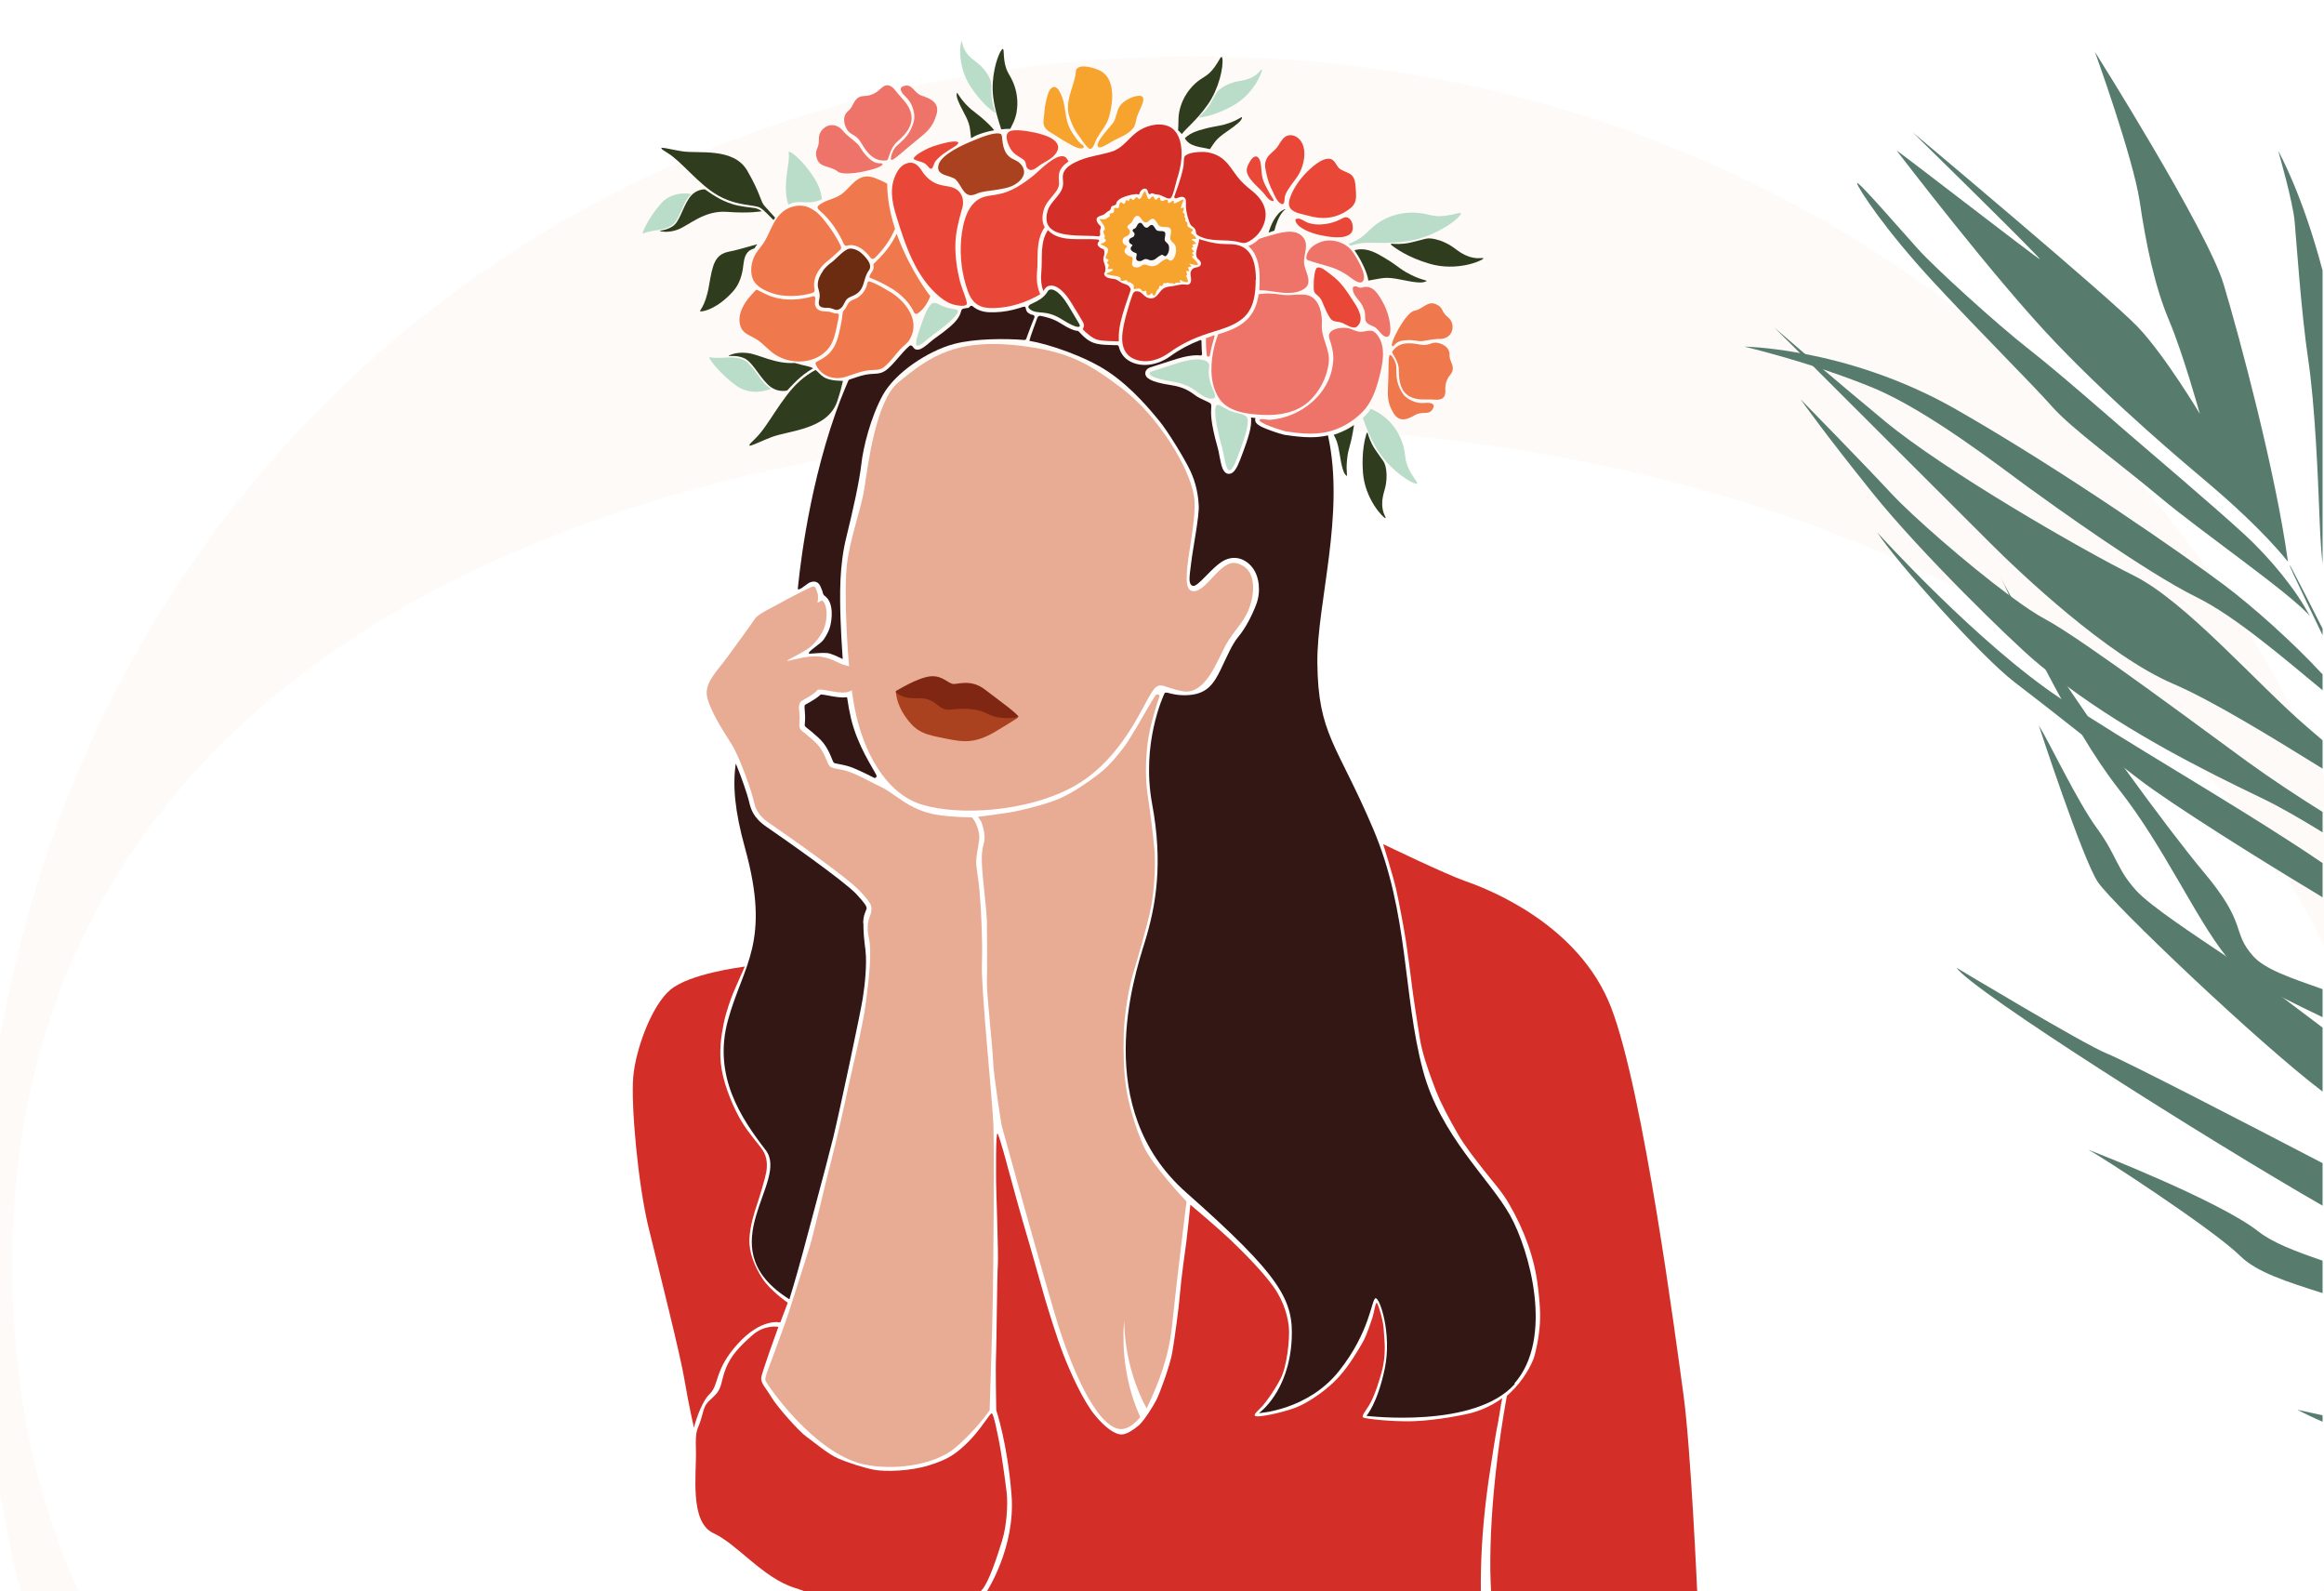 <svg xmlns="http://www.w3.org/2000/svg" width="393" height="269" viewBox="0 0 393 269" fill="none"><g clip-path="url(#clip0_47_43)"><path d="M-3.284 214.412C-3.284 95.683 85.587 9.55 202.142 9.55C318.698 9.55 410 99.091 410 213.441C410 327.79 319.191 417.825 202.142 417.825C85.093 417.825 -3.284 331.216 -3.284 214.429V214.412ZM404.66 213.441C404.66 113.694 302.679 71.846 203.111 71.846C103.544 71.846 2.056 111.257 2.056 213.935C2.056 316.613 98.205 355.53 202.618 355.53C307.032 355.53 404.643 314.653 404.643 213.441H404.66Z" fill="#FDE9DB" fill-opacity="0.2"></path><g clip-path="url(#clip1_47_43)"><path d="M392.758 45.65L392.758 95.329C392.523 93.144 392.382 90.888 392.288 88.585C391.959 80.148 391.489 68.586 390.314 60.666C389.139 52.747 388.34 40.809 388.034 37.448C387.752 34.135 385.332 25.769 385.261 25.51C385.402 25.769 389.327 32.772 392.734 45.65L392.758 45.65Z" fill="#577C6E"></path><path d="M386.906 94.93C384.791 79.654 378.752 57.141 376.026 48.047C373.3 38.952 354.266 8.778 354.266 8.778C354.266 8.778 360.704 26.591 361.832 34.041C362.937 41.514 364.417 48.564 366.814 54.204C369.188 59.82 372.008 69.972 372.008 69.972C372.008 69.972 366.18 60.196 361.503 55.261C356.804 50.326 323.458 22.384 323.458 22.384C323.458 22.384 345.641 44.122 344.936 43.817C344.231 43.511 320.332 24.97 320.755 25.486C321.178 26.004 337.182 47.013 347.568 57.87C357.955 68.75 369.846 78.644 373.277 81.558C376.731 84.472 382.747 89.807 386.883 94.93L386.906 94.93Z" fill="#577C6E"></path><path d="M390.572 104.095C388.246 99.653 383.898 94.366 379.621 90.418C374.733 85.906 362.843 75.801 359.811 73.192C356.78 70.584 348.132 62.969 342.986 58.951C337.839 54.932 327.171 45.274 324.257 42.007C321.319 38.741 313.847 30.116 314.035 30.986C314.223 31.832 318.64 38.717 327.124 47.859C335.63 57.001 343.738 65.014 347.028 68.751C350.318 72.487 358.754 78.574 365.404 84.167C372.055 89.76 387.423 100.382 390.572 104.118L390.572 104.095Z" fill="#577C6E"></path><path d="M392.758 114.012L392.758 116.691C386.366 111.403 377.929 104.142 371.467 100.969C362.866 96.739 347.075 85.342 342.892 82.31C338.732 79.302 326.09 69.409 316.667 65.531C313.87 64.379 310.98 63.345 308.254 62.429C307.666 62.241 307.102 62.053 306.538 61.865C300.099 59.797 294.977 58.598 294.977 58.598C294.977 58.598 298.643 58.645 304.353 59.679C304.635 59.726 304.94 59.797 305.246 59.844C311.99 61.136 321.272 63.792 330.719 69.174C348.837 79.514 369.705 94.084 376.214 98.972C380.679 102.332 387.611 108.419 392.758 114.012Z" fill="#577C6E"></path><path d="M392.758 125.175L392.758 129.945C384.18 124.634 374.146 118.453 367.402 115.563C356.381 110.839 341.693 96.951 336.477 91.734C332.764 88.044 316.009 71.312 306.562 61.865C305.786 61.089 305.058 60.361 304.376 59.679C301.885 57.188 300.24 55.543 300.029 55.355C300.264 55.543 302.214 57.259 305.246 59.844C306.162 60.619 307.173 61.489 308.254 62.405C311.285 64.967 314.904 68.046 318.758 71.218C328.863 79.584 352.01 92.932 360.822 97.303C369.634 101.674 381.689 115.657 390.126 122.895C391.019 123.647 391.888 124.399 392.758 125.151L392.758 125.175Z" fill="#577C6E"></path><path d="M392.758 137.301L392.758 140.708C389.115 138.476 385.496 136.361 382.277 134.833C372.243 130.016 360.422 124.023 349.636 116.08C348.391 115.164 347.145 114.2 345.923 113.213C345.289 112.719 344.678 112.202 344.067 111.685C340.354 108.56 324.891 93.59 316.643 83.321C308.653 73.38 304.729 67.858 304.494 67.505C304.87 67.881 315.327 78.574 319.886 83.485C323.364 87.222 332.623 95.329 339.743 100.617C339.86 100.687 339.954 100.781 340.072 100.852C342.351 102.544 344.396 103.907 345.947 104.729C352.268 108.113 373.394 123.953 380.044 128.77C384.18 131.755 388.88 134.857 392.781 137.277L392.758 137.301Z" fill="#577C6E"></path><path d="M392.758 145.878L392.758 151.706C392.335 151.448 391.959 151.189 391.583 150.978C382.888 145.761 367.378 136.102 361.644 131.684C360.916 131.12 360.14 130.509 359.294 129.875C357.085 128.159 354.571 126.185 352.01 124.164C347.874 120.898 343.644 117.584 340.612 115.281C335.043 111.004 320.708 95.024 317.442 89.995C317.959 90.559 334.55 108.865 348.532 118.148C349.942 119.088 351.446 120.052 353.02 121.062C365.028 128.7 381.102 137.959 392.711 145.878L392.758 145.878Z" fill="#577C6E"></path><path d="M392.758 167.216L392.758 171.963C390.361 170.812 388.081 169.707 386.06 168.673C383.922 167.592 382.089 166.582 380.679 165.712C379.245 164.819 377.835 163.433 376.472 161.694C371.162 155.02 365.945 143.129 358.284 133.4C356.216 130.768 354.101 127.595 352.057 124.187C350.882 122.213 349.707 120.192 348.579 118.171C347.662 116.503 346.769 114.834 345.923 113.213C343.315 108.207 341.129 103.601 339.743 100.617C338.967 98.948 338.45 97.773 338.239 97.327C338.709 98.361 339.32 99.536 340.072 100.875C342.351 104.988 345.806 110.369 349.636 116.08C350.764 117.725 351.916 119.417 353.067 121.109C355.135 124.07 357.25 127.054 359.294 129.898C364.652 137.301 369.658 143.857 372.572 147.335C380.232 156.43 377.248 157.346 380.984 161.6C382.982 163.856 387.212 165.266 392.734 167.216L392.758 167.216Z" fill="#577C6E"></path><path d="M392.758 173.703L392.758 184.536C381.877 176.311 357.297 152.881 354.759 149.121C352.174 145.267 344.772 122.637 344.772 122.637C346.487 125.339 351.258 135.468 354.618 140.05C357.978 144.633 357.931 146.936 361.268 150.578C363.689 153.21 370.997 158.004 376.449 161.67C378.54 163.08 380.35 164.326 381.501 165.219C382.347 165.853 383.945 167.075 386.037 168.65C387.94 170.083 390.243 171.823 392.734 173.703L392.758 173.703Z" fill="#577C6E"></path><path d="M392.758 196.639L392.758 203.83C373.347 192.691 333.539 167.522 330.837 163.597C331.166 163.785 352.339 176.523 356.263 178.097C359.647 179.46 381.572 190.811 392.758 196.639Z" fill="#577C6E"></path><path d="M392.758 213.089L392.758 218.611C386.789 216.708 381.619 215.086 378.869 212.36C374.193 207.754 354.806 195.158 353.114 194.359C354.101 194.735 375.251 202.96 381.924 208.201C384.345 210.104 388.128 211.538 392.734 213.112L392.758 213.089Z" fill="#577C6E"></path><path d="M392.758 239.268L392.758 240.349C391.324 239.738 389.891 239.057 388.504 238.328C388.504 238.328 390.22 238.704 392.758 239.268Z" fill="#577C6E"></path><path d="M392.758 106.257L392.758 107.385C391.677 105.129 390.737 103.178 389.961 101.557C389.045 99.606 388.34 98.102 387.846 97.092C387.611 96.575 387.447 96.199 387.329 95.94C387.212 95.682 387.165 95.541 387.188 95.541C387.188 95.541 387.282 95.658 387.423 95.893C387.564 96.128 387.752 96.504 388.011 96.998C388.528 97.985 389.28 99.442 390.267 101.369C390.972 102.755 391.794 104.377 392.734 106.233L392.758 106.257Z" fill="#577C6E"></path></g></g><g clip-path="url(#clip2_47_43)"><path d="M174.073 58.657C180.521 59.607 183.998 61.275 189.835 65.75C195.862 70.394 201.151 79.007 201.91 83.884C202.647 88.76 199.149 99.147 201.488 99.885C203.806 100.624 206.272 94.502 209.116 95.22C213.036 96.212 211.982 101.258 211.013 103.39C210.065 105.501 208.758 106.472 207.304 109.005C205.977 111.327 203.912 117.597 199.992 116.858C196.073 116.119 196.094 114.642 194.239 117.914C192.385 121.207 188.782 129.144 181.153 133.176C173.525 137.208 162.315 137.947 155.972 136.047C149.629 134.147 145.92 126.822 144.551 119.814C143.181 112.826 142.696 99.843 143.223 95.389C143.75 90.935 145.668 85.953 146.194 82.448C146.721 78.944 148.091 67.819 151.863 64.695C157.363 60.135 162.02 56.863 174.094 58.657H174.073Z" fill="#E8AB93"></path><path d="M146.005 156.081C146.005 156.736 146.026 157.474 146.089 158.255C146.152 159.058 146.258 159.902 146.363 160.662C146.363 160.704 146.363 160.747 146.363 160.789C146.616 162.858 146.279 166.383 145.899 168.768C145.52 171.217 142.022 187.683 140.905 192.306C140.421 194.291 139.009 199.674 137.534 205.141C136.923 207.4 136.311 209.701 135.764 211.749C134.562 216.224 133.488 219.665 133.488 219.665C133.382 219.602 133.024 219.37 132.919 219.285C119.854 210.567 133.572 199.737 129.484 194.439C125.375 189.098 120.507 181.941 123.099 172.484C125.691 163.026 130.411 159.374 125.986 143.373C124.237 137.061 123.879 132.775 124.427 129.081C125.438 131.488 126.365 134.316 126.597 135.224L126.639 135.393C126.955 136.702 127.292 138.201 129.653 139.805C132.16 141.515 142.738 148.925 144.804 151.141C146.342 152.809 146.553 153.189 146.553 153.611C146.342 154.139 146.194 154.54 146.11 154.815C146.026 155.152 145.984 155.553 145.963 156.039L146.005 156.081Z" fill="#331715"></path><path d="M148.196 131.107C148.323 131.361 148.028 131.614 147.796 131.487C146.384 130.77 144.551 129.862 143.476 129.545C142.781 129.334 142.254 129.25 141.832 129.165C141.327 129.081 141.095 129.018 140.99 128.933C140.99 128.933 140.947 128.891 140.947 128.87C140.863 128.743 140.737 128.426 140.631 128.152C140.252 127.244 139.683 125.872 138.419 124.732C137.386 123.803 136.923 123.423 136.607 123.191C136.396 123.022 136.29 122.938 136.122 122.769C136.059 122.706 136.101 122.262 136.122 122.009C136.143 121.692 136.164 121.333 136.143 120.932C136.143 120.721 136.122 120.51 136.101 120.299C136.059 119.877 135.995 119.243 136.143 119.159C136.29 119.053 136.48 118.948 136.691 118.842C137.576 118.336 138.271 117.914 138.693 117.491C138.756 117.428 138.84 117.386 138.924 117.407C139.241 117.428 139.725 117.534 140.105 117.597C141.116 117.787 142.254 117.998 143.244 117.871C143.434 119.201 143.666 120.426 143.919 121.502C145.035 126.104 147.585 129.778 148.238 131.107H148.196Z" fill="#331715"></path><path d="M174.916 53.696C174.368 54.984 173.778 56.651 173.546 57.264C173.504 57.411 173.357 57.496 173.209 57.475C170.175 57.221 164.886 57.2 161.324 58.15C156.836 59.354 151.357 63.048 149.292 66.784C147.248 70.5 145.963 75.609 145.647 78.543C145.309 81.477 144.256 86.206 143.097 90.913C141.938 95.621 142.001 100.519 142.149 104.889C142.212 106.662 142.338 108.984 142.507 111.412C142.444 111.391 142.38 111.348 142.317 111.327C141.622 110.968 140.969 110.694 140.315 110.483C139.43 110.208 136.944 110.588 136.796 110.483C136.459 110.208 138.819 108.836 139.304 108.097C139.767 107.422 140.126 106.725 140.315 106.113C140.716 104.867 141.053 101.933 139.536 100.793C139.325 100.645 139.177 100.434 139.135 100.202C139.093 100.012 139.051 99.843 138.967 99.674C138.925 99.569 138.882 99.484 138.861 99.421C138.714 99.041 138.524 98.598 138.061 98.408C137.618 98.218 137.176 98.365 136.796 98.534C136.48 98.682 134.815 100.181 134.921 99.442C135.005 98.851 136.248 84.116 141.327 69.761C141.811 68.368 142.359 66.975 142.928 65.602C143.097 65.18 143.287 64.758 143.455 64.357C143.497 64.272 143.56 64.209 143.645 64.167C143.813 64.103 143.982 64.061 144.15 63.998C145.162 63.66 146.11 63.322 147.122 63.238C147.353 63.238 147.564 63.217 147.754 63.196C148.555 63.154 149.25 63.132 150.177 62.309C151.484 61.148 152.432 59.67 153.738 58.53C153.802 58.467 153.865 58.425 153.949 58.404C154.16 58.361 154.328 58.551 154.434 58.72C154.602 58.974 154.834 59.121 155.15 59.121C155.761 59.121 156.478 58.53 157.321 57.813C157.658 57.538 157.953 57.285 158.206 57.116C158.711 56.757 159.828 55.955 160.819 55.089C162.462 53.654 162.462 52.683 162.589 52.429C162.8 52.007 163.706 52.155 163.874 51.986C163.916 51.944 163.958 51.881 164.001 51.838C164.106 51.669 164.338 51.648 164.485 51.775C165.202 52.387 166.108 52.725 167.225 52.788C167.435 52.788 167.646 52.788 167.878 52.788C168.025 52.788 168.152 52.788 168.299 52.788C169.669 52.746 171.081 52.493 172.472 52.05C172.725 51.965 173.23 51.754 173.378 51.902C173.525 52.05 173.42 52.598 173.905 52.915C174.242 53.147 174.431 53.211 174.663 53.232C174.874 53.253 175 53.485 174.916 53.696Z" fill="#331715"></path><path d="M256.171 233.957C249.407 241.62 231.074 239.361 231.074 239.361C231.074 239.361 232.949 237.25 234.172 231.361C235.394 225.471 233.329 219.349 232.612 219.475C231.917 219.623 231.727 225.133 226.417 231.804C221.107 238.454 212.889 238.897 212.889 238.897C212.889 238.897 217.967 235.35 218.431 226.463C218.768 219.813 216.66 215.802 200.582 201.595C184.525 187.388 191.711 165.306 193.607 159.205C195.483 153.105 196.705 145.99 194.83 135.9C192.954 125.809 196.705 117.639 196.937 117.196C197.169 116.753 198.328 117.745 201.193 117.492C204.08 117.238 205.239 115.634 206.398 113.248C207.557 110.863 208.295 108.984 209.454 107.591C210.613 106.198 211.687 104.129 212.425 102.208C213.268 100.012 212.931 97.479 211.856 96.043C210.802 94.608 208.948 93.721 206.946 94.777C204.944 95.832 202.521 99.379 201.678 99.041C200.856 98.703 201.172 97.373 201.446 95.051C201.72 92.729 202.837 87.177 202.711 85.404C202.605 83.631 202.268 81.688 201.278 79.577C200.287 77.466 197.4 72.801 196.073 71.197C194.745 69.592 191.521 65.581 187.37 62.816C183.493 60.219 177.213 58.129 174.073 57.623C174.263 56.757 174.958 55.068 175.422 53.717C175.506 53.485 175.738 53.358 175.97 53.401C176.665 53.527 178.077 53.865 179.152 54.541C180.816 55.596 181.723 55.934 182.27 55.934L182.523 56.145C183.219 56.884 184.083 57.813 185.452 58.108C186.316 58.298 187.243 58.319 188.107 58.34C188.339 58.34 188.697 58.34 188.929 58.361C189.056 58.361 189.161 58.446 189.182 58.573C189.519 59.924 190.362 60.874 191.669 61.359C192.28 61.591 192.933 61.697 193.607 61.697C195.04 61.697 196.557 61.19 197.969 60.177C199.486 59.079 201.109 58.214 202.963 57.496C203.069 57.454 203.174 57.538 203.174 57.644C203.174 57.876 203.174 58.193 203.195 58.488C203.195 58.931 203.237 59.396 203.28 59.839C203.28 59.987 203.153 60.114 203.006 60.093C202.331 60.008 201.636 60.093 200.962 60.198C200.287 60.304 199.613 60.494 198.96 60.684C196.01 61.612 195.293 61.845 194.534 62.098C193.671 62.394 193.671 63.006 193.671 63.175C193.734 63.808 194.282 64.547 198.075 65.117C200.266 65.455 201.299 66.215 202.205 66.89C202.9 67.397 204.101 67.819 204.607 68.136C205.134 68.452 204.523 69.064 204.986 71.724C205.26 73.308 205.703 74.954 205.914 75.672C206.019 76.031 206.124 76.516 206.209 77.044C206.525 78.712 206.778 80.021 207.747 80.105C207.768 80.105 207.81 80.105 207.831 80.105C208.611 80.105 209.159 79.155 209.707 77.741C211.435 73.265 211.561 72.21 211.582 71.007C211.582 70.859 211.582 70.711 211.54 70.584C211.793 70.606 212.046 70.648 212.298 70.669C212.235 70.838 212.235 71.049 212.298 71.239C212.425 71.598 212.741 72.02 214.869 72.78C215.839 73.139 216.998 73.477 217.25 73.519C218.747 73.73 220.18 73.92 221.591 73.92C222.582 73.92 223.572 73.835 224.563 73.603C227.513 86.861 222.687 101.997 222.771 112.003C222.877 124.205 226.101 125.767 232.191 140.08C238.281 154.392 237.206 168.135 240.62 180.928C243.57 192.011 251.83 199.188 255.349 205.437C258.658 211.348 262.83 226.252 256.087 233.894L256.171 233.957Z" fill="#331715"></path><path d="M146.258 247.594C150.999 248.608 157.847 247.763 161.388 244.871C164.928 241.958 167.351 238.411 167.351 238.411C167.351 238.411 167.836 223.803 167.899 219.116C167.983 214.43 168.152 194.185 167.983 190.069C167.815 185.952 165.897 167.143 166.045 163.111C166.213 159.079 165.813 151.564 165.476 149.073C165.16 146.581 164.907 146.159 165.244 144.069C165.581 141.979 165.792 141.663 165.391 140.206C164.991 138.75 164.338 138.18 164.338 138.18C164.338 138.18 161.24 138.18 158.648 137.778C156.077 137.399 154.076 136.385 152.516 135.309C150.957 134.232 149.587 133.282 149.081 133.092C148.576 132.902 144.825 130.812 143.202 130.348C141.559 129.883 140.842 130.01 140.315 129.524C139.788 129.018 139.515 126.97 137.766 125.387C136.017 123.803 135.932 123.888 135.448 123.402C134.963 122.917 135.279 122.072 135.216 121.017C135.153 119.961 134.879 118.927 135.595 118.484C136.312 118.04 137.787 117.28 138.145 116.732C138.503 116.183 141.285 117.259 143.034 117.048C144.783 116.816 147.143 114.409 146.784 113.565C146.426 112.742 143.729 113.016 141.917 112.087C140.083 111.18 138.819 110.821 136.923 111.011C135.047 111.201 133.214 111.813 133.13 111.707C133.045 111.602 135.068 110.673 136.459 109.786C137.85 108.9 139.072 107.169 139.472 105.881C139.894 104.572 139.999 102.25 139.009 101.49L138.229 101.933C138.229 101.933 138.503 100.793 138.166 100.012C137.829 99.231 137.871 98.957 137.091 99.294C136.312 99.632 132.898 101.384 131.802 102.018C130.706 102.651 128.178 103.791 127.672 104.593C127.166 105.395 124.574 108.921 122.931 111.18C121.287 113.417 119.348 115.233 119.517 117.365C119.685 119.497 122.214 123.445 123.668 125.746C125.143 128.047 127.082 133.789 127.377 135.076C127.672 136.343 127.904 137.673 130.095 139.151C132.287 140.649 143.223 148.27 145.394 150.614C147.564 152.957 147.417 153.168 147.332 154.076C147.248 154.983 146.342 155.786 146.911 158.467C147.501 161.126 146.911 165.602 146.405 169.613C145.899 173.645 143.919 181.498 143.434 183.82C142.97 186.142 141.306 193.446 140.674 195.79C140.041 198.112 137.744 207.991 136.965 210.609C136.185 213.227 133.994 219.855 133.425 221.734C132.835 223.613 130.769 229.123 130.348 230.284C129.927 231.445 129.316 232.859 129.442 233.366C129.547 233.873 137.639 245.779 146.194 247.594H146.258Z" fill="#E8AB93"></path><path d="M200.646 203.136C200.646 203.136 199.002 216.288 198.18 224.288C197.653 229.355 195.925 233.894 193.902 238.095C192.764 236.005 191.879 233.725 191.247 231.381C190.889 230.051 190.615 228.722 190.425 227.349C190.32 226.674 190.257 225.977 190.194 225.302C190.151 224.605 190.109 223.93 190.109 223.233C190.025 223.93 190.004 224.605 189.983 225.302C189.983 225.998 189.983 226.695 190.004 227.392C190.067 228.785 190.194 230.178 190.425 231.55C190.868 234.295 191.648 236.997 192.828 239.572C191.879 240.712 190.889 241.43 189.899 241.578C186.19 242.084 181.617 233.176 178.288 221.861C174.958 210.546 169.374 190.237 169.374 190.237C169.374 190.237 168.004 181.709 167.941 179.471C167.878 177.255 166.824 167.713 166.888 165.982C166.951 164.272 166.93 157.432 166.888 155.659C166.824 153.886 166.192 148.46 166.087 146.856C165.981 145.251 165.981 143.921 166.361 142.634C166.74 141.367 166.234 139.763 166.024 139.151C165.813 138.538 165.307 138.095 165.391 138.095C165.497 138.095 168.995 137.588 170.301 137.419C171.608 137.251 176.56 136.153 179.278 134.95C181.996 133.746 184.778 131.635 186.063 130.643C187.686 129.376 189.435 127.181 190.278 126.02C191.1 124.88 193.481 120.806 193.944 119.94C194.429 119.075 195.188 117.871 195.356 117.618C195.588 117.217 196.199 117.386 196.052 117.787C195.904 118.188 194.45 122.431 194.05 125.745C193.671 129.039 193.713 131.931 194.05 134.211C194.387 136.491 195.103 141.789 195.251 144.027C195.398 146.265 195.23 150.318 194.64 153.379C194.05 156.44 192.174 162.731 191.542 164.821C190.91 166.911 190.109 171.47 190.025 174.89C189.941 178.31 190.046 181.413 190.446 183.968C190.826 186.522 191.943 190.512 193.376 193.742C194.808 196.972 200.667 203.157 200.667 203.157L200.646 203.136Z" fill="#E8AB93"></path><path d="M253.411 240.037C252.842 242.823 252.462 245.547 252.02 248.354C251.577 251.162 251.219 254.012 250.945 256.841C250.671 259.69 250.503 262.54 250.439 265.411C250.418 266.615 250.397 267.818 250.418 269.021H166.887C166.887 269.021 171.734 261.569 171.06 252.808C170.385 244.048 168.468 238.39 168.468 238.39C168.468 238.39 168.341 231.086 168.426 229.629C168.51 228.173 168.615 215.38 168.742 213.818C168.868 212.256 168.447 201.004 168.447 199.864C168.447 198.576 168.363 191.145 168.7 191.652C169.037 192.159 170.28 196.782 170.512 197.689C170.744 198.597 173.083 207.02 173.504 208.35C173.926 209.68 176.37 218.42 176.707 219.539C177.044 220.657 178.625 225.956 179.868 229.102C181.111 232.268 183.155 236.765 185.094 239.171C187.054 241.578 188.634 242.464 189.561 242.507C190.488 242.549 191.647 241.726 192.533 241.008C193.396 240.29 194.977 237.799 195.567 236.638C196.157 235.477 197.843 230.854 198.222 228.722C198.601 226.589 199.381 220.89 199.55 218.61C199.718 216.33 200.456 211.116 200.624 209.87C200.793 208.625 201.299 203.664 201.299 203.664C201.299 203.664 205.661 207.337 207.915 209.448C210.149 211.58 213.521 214.937 215.396 217.596C217.271 220.256 217.84 222.916 217.967 224.584C218.093 226.252 217.672 231.002 216.513 233.155C215.354 235.329 214.195 236.849 213.563 237.609C212.931 238.348 211.519 239.361 212.53 239.446C213.521 239.53 217.925 238.58 219.842 237.651C221.76 236.744 224.457 234.907 226.333 232.859C228.208 230.812 229.704 228.194 230.4 226.991C231.116 225.787 231.917 223.275 232.149 222.536C232.38 221.797 232.633 219.792 232.907 220.362C233.202 220.953 233.94 223.317 234.003 224.88C234.066 226.442 234.53 228.933 233.581 232.184C232.654 235.435 231.98 236.828 231.432 237.715C230.884 238.601 230.083 239.488 230.61 239.678C231.137 239.868 235.204 240.353 238.871 240.269C243.127 240.142 248.079 239.087 249.027 238.812C249.828 238.58 251.914 237.926 254.043 236.364C253.769 237.546 253.642 238.855 253.389 240.037H253.411Z" fill="#D32E28"></path><path d="M287 269H252.146C252.083 267.797 252.041 266.615 252.02 265.411C251.999 262.582 252.083 259.775 252.251 256.946C252.42 254.117 252.673 251.31 252.989 248.481C253.453 244.301 254.064 240.121 254.822 235.962C254.991 235.815 255.181 235.667 255.349 235.498C257.709 233.281 258.952 230.727 259.332 229.693C259.711 228.658 260.28 225.956 260.406 223.697C260.554 221.46 260.217 218.736 260.069 217.533C259.5 212.614 257.709 207.886 255.244 203.621C253.979 201.405 252.42 199.758 250.861 197.753C249.407 195.874 247.658 193.7 246.499 191.652C245.15 189.287 243.844 186.944 242.832 184.411C242.685 184.052 242.558 183.714 242.432 183.355C241.483 180.843 240.493 178.036 240.072 175.376C239.735 173.328 238.913 167.966 238.744 166.467C238.576 164.968 238.007 160.789 237.754 159.121C237.501 157.453 236.595 152.513 236.089 150.297C235.583 148.101 233.919 142.781 233.897 142.697C234.066 142.781 244.455 147.806 247.868 148.988C251.324 150.191 266.981 156.102 272.46 170.352C277.939 184.58 283.439 226.779 284.682 235.772C285.925 244.765 287 268.979 287 268.979V269Z" fill="#D32E28"></path><path d="M125.291 163.512C125.291 163.512 116.609 164.61 113.385 167.312C110.161 169.993 107.463 177.508 107.084 182.089C106.684 186.67 107.864 200.18 109.697 207.611C111.509 215.042 115.071 229.102 115.766 233.366C116.482 237.63 117.346 241.346 117.346 241.346C117.346 241.346 118.379 237.229 120.023 235.646C121.666 234.062 120.739 231.614 124.764 227.18C128.789 222.747 131.95 223.571 131.95 223.571L133.214 220.235C133.214 220.235 130.264 218.209 128.915 216.119C127.566 214.029 126.639 211.686 126.724 209.511C126.808 207.337 127.609 204.804 127.967 203.769C128.325 202.735 129.358 199.357 129.568 198.217C129.779 197.077 129.758 195.663 129.02 194.523C128.283 193.383 126.808 191.863 125.501 189.752C124.195 187.641 122.572 183.904 122.046 180.864C121.519 177.846 121.961 175.101 122.383 173.011C122.804 170.922 123.626 168.768 123.963 167.924C124.3 167.101 125.944 163.406 125.944 163.406L125.333 163.491L125.291 163.512Z" fill="#D32E28"></path><path d="M169.522 260.281C168.784 262.604 167.204 267.818 165.834 269H135.995C135.49 268.81 134.984 268.62 134.436 268.451C129.02 266.783 124.743 261.084 120.634 259.184C116.546 257.284 117.81 249.114 117.684 245.188C117.557 241.261 118 241.958 118.611 239.699C119.222 237.419 119.222 237.461 120.718 236.068C122.214 234.654 121.856 233.556 122.741 231.339C123.626 229.123 125.122 227.582 127.229 225.724C129.337 223.866 131.633 224.309 131.633 224.309C131.633 224.309 128.81 232.036 128.725 232.944C128.641 233.851 129.547 234.696 130.474 236.237C131.381 237.778 135.047 241.937 136.375 242.887C137.702 243.836 140.062 245.842 141.685 246.539C143.308 247.256 146.258 248.206 147.965 248.502C149.671 248.797 153.781 248.755 157.11 247.721C160.439 246.686 161.64 245.8 163.727 243.773C165.813 241.725 167.393 238.897 167.709 238.939C168.046 238.981 168.7 242.485 168.995 243.942C169.29 245.399 170.027 250.444 170.238 252.386C170.449 254.349 170.238 257.959 169.5 260.303L169.522 260.281Z" fill="#D32E28"></path><path d="M172.071 121.312L163.79 117.956C161.725 117.112 159.491 116.732 157.257 116.837C154.708 116.964 151.631 117.09 151.505 117.027C151.568 117.85 151.8 118.674 152.137 119.455C152.621 120.574 153.359 121.608 154.16 122.474C154.434 122.769 154.729 123.022 155.045 123.255C156.162 124.057 157.468 124.352 158.775 124.627C160.292 124.922 161.746 125.302 163.326 125.302C165.075 125.302 166.719 124.627 168.236 123.74C168.531 123.571 172.092 121.418 172.092 121.334L172.071 121.312Z" fill="#AB421F"></path><path d="M172.198 121.165C172.198 121.165 172.177 121.291 172.071 121.291C171.229 121.376 168.953 121.714 166.951 120.658C165.139 119.687 162.821 119.729 160.819 119.961C158.901 120.194 158.606 118.716 156.752 118.188C155.93 117.956 154.708 118.104 153.865 118.019C153.233 117.956 152.601 117.766 152.074 117.449C151.926 117.365 151.463 117.133 151.463 116.943C151.463 116.774 151.779 116.689 151.884 116.605C152.137 116.457 152.39 116.309 152.664 116.162C153.907 115.486 155.214 114.832 156.583 114.473C159.028 113.839 160.06 115.359 161.093 115.613C161.788 115.782 164.085 114.705 166.487 116.52C168.868 118.336 172.135 120.7 172.219 121.165H172.198Z" fill="#802713"></path><path d="M202.521 44.492C202.521 44.492 202.479 44.428 202.458 44.407C202.31 44.217 202.184 44.027 202.015 43.88C201.847 43.753 201.699 43.626 201.594 43.458C201.594 43.436 201.573 43.415 201.573 43.373C201.573 43.331 201.615 43.289 201.657 43.267C201.72 43.246 201.825 43.267 201.868 43.183C201.91 43.078 201.678 42.993 201.636 42.909C201.594 42.824 201.594 42.719 201.657 42.676C201.72 42.613 201.847 42.634 201.889 42.55C201.973 42.402 201.636 42.254 201.573 42.149C201.53 42.106 201.53 42.022 201.53 41.959C201.552 41.874 201.636 41.832 201.699 41.79C201.72 41.79 201.868 41.705 201.825 41.663C201.783 41.621 201.552 41.473 201.594 41.41C201.594 41.41 201.594 41.41 201.615 41.41C201.825 41.283 202.057 41.241 202.289 41.199C202.247 41.114 202.184 41.051 202.12 40.988C202.057 40.903 201.973 40.84 201.889 40.776C201.783 40.692 201.657 40.65 201.552 40.565C201.552 40.565 201.509 40.544 201.509 40.523C201.509 40.502 201.509 40.481 201.552 40.46C201.657 40.397 201.825 40.397 201.952 40.375C202.036 40.375 202.268 40.418 202.289 40.291C202.289 40.206 202.163 40.101 202.12 40.038C202.057 39.953 201.973 39.89 201.91 39.805C201.783 39.7 201.678 39.573 201.53 39.51C201.425 39.468 201.362 39.383 201.425 39.278C201.446 39.235 201.488 39.214 201.509 39.172C201.573 39.109 201.699 38.982 201.72 38.877C201.72 38.771 201.636 38.729 201.552 38.687C201.341 38.602 201.13 38.475 200.94 38.349C200.772 38.243 200.793 38.095 200.793 37.927C200.793 37.715 200.793 37.589 200.603 37.483C200.54 37.441 200.414 37.42 200.435 37.314C200.435 37.293 200.435 37.251 200.435 37.23C200.435 37.167 200.435 37.103 200.435 37.061C200.435 36.998 200.435 36.934 200.435 36.871C200.435 36.85 200.435 36.829 200.435 36.808C200.435 36.766 200.371 36.766 200.329 36.744C200.245 36.702 200.245 36.66 200.287 36.575C200.329 36.491 200.35 36.386 200.35 36.28V36.238C200.35 36.217 200.308 36.196 200.287 36.174C200.245 36.132 200.224 36.069 200.182 36.027C200.14 35.984 200.034 35.963 200.013 35.879C199.992 35.794 200.055 35.731 200.098 35.668C200.161 35.541 200.182 35.393 200.182 35.267C200.182 35.161 200.224 35.098 200.098 35.098C199.992 35.098 199.887 35.14 199.824 35.203C199.739 35.267 199.655 35.267 199.697 35.14C199.739 34.95 199.781 34.76 199.845 34.57C199.908 34.401 199.992 34.253 200.055 34.084C200.076 34 200.098 33.916 200.098 33.831C200.098 33.768 200.098 33.747 200.034 33.747C199.803 33.789 199.613 33.937 199.402 34.042C199.36 34.063 199.297 34.106 199.234 34.127C199.065 34.211 198.896 34.296 198.728 34.359C198.644 34.401 198.496 34.443 198.496 34.296C198.496 34.211 198.538 34.021 198.454 33.958C198.349 33.895 198.201 34.021 198.096 34.084C198.011 34.127 197.927 34.19 197.843 34.253C197.78 34.296 197.695 34.38 197.611 34.317C197.569 34.296 197.548 34.253 197.527 34.211C197.485 34.042 197.527 33.789 197.274 33.789C197.147 33.789 197.042 33.789 196.916 33.852C196.789 33.916 196.663 34 196.515 33.979C196.368 33.979 196.262 33.873 196.22 33.726C196.199 33.62 196.178 33.43 196.052 33.388C195.988 33.346 195.841 33.472 195.778 33.514C195.651 33.62 195.441 33.937 195.293 33.683C195.272 33.641 195.251 33.578 195.23 33.536C195.188 33.451 195.103 33.219 194.977 33.219C194.977 33.219 194.956 33.219 194.935 33.219C194.829 33.24 194.724 33.303 194.661 33.367C194.577 33.451 194.408 33.726 194.282 33.662C194.092 33.536 193.987 33.261 193.923 33.071C193.86 32.839 193.797 32.607 193.692 32.396C193.565 32.121 193.27 32.797 193.228 32.902C193.123 33.156 193.017 33.43 192.785 33.599C192.596 33.726 192.512 33.557 192.385 33.43C192.09 33.156 191.921 33.641 191.711 33.789C191.605 33.852 191.5 33.789 191.416 33.726C191.353 33.662 191.268 33.472 191.142 33.536C191.079 33.557 191.015 33.683 190.973 33.747C190.952 33.789 190.889 33.958 190.847 33.979C190.805 34.021 190.784 33.979 190.72 33.937C190.657 33.895 190.573 33.789 190.489 33.831C190.404 33.873 190.341 34.063 190.32 34.127C190.299 34.19 190.278 34.253 190.236 34.317C190.194 34.401 190.13 34.465 190.025 34.465C189.962 34.465 189.983 34.465 189.941 34.422C189.856 34.359 189.772 34.296 189.667 34.232C189.54 34.169 189.456 34.19 189.393 34.317C189.287 34.528 189.245 34.76 189.203 34.992C189.203 35.056 189.203 35.14 189.119 35.161C189.035 35.203 188.887 35.161 188.803 35.161C188.676 35.14 188.571 35.119 188.445 35.203C188.381 35.245 188.402 35.33 188.402 35.414C188.402 35.541 188.402 35.689 188.36 35.816C188.297 36.005 188.107 36.069 187.918 36.069C187.855 36.069 187.77 36.069 187.686 36.069C187.644 36.132 187.623 36.217 187.665 36.301C187.665 36.386 187.728 36.491 187.686 36.575C187.665 36.618 187.623 36.618 187.56 36.639C187.264 36.766 187.075 37.082 186.717 37.082C186.569 37.082 186.422 37.04 186.274 37.04C186.253 37.04 185.958 37.04 185.958 37.082C185.958 37.167 186.063 37.272 186.106 37.314C186.19 37.42 186.274 37.547 186.358 37.652C186.548 37.905 186.717 38.18 186.801 38.454C186.864 38.623 186.864 38.792 186.738 38.919C186.674 38.982 186.632 38.982 186.611 39.066C186.548 39.257 186.653 39.425 186.717 39.594C186.759 39.721 186.864 39.89 186.843 40.038C186.843 40.164 186.78 40.143 186.674 40.164C186.738 40.312 186.885 40.397 186.969 40.523C186.991 40.544 187.012 40.587 187.012 40.608C187.054 40.798 186.759 40.966 186.632 41.03C186.548 41.072 186.443 41.114 186.337 41.156C186.295 41.156 186.127 41.262 186.084 41.262C186.169 41.283 186.211 41.346 186.295 41.389C186.379 41.431 186.485 41.452 186.569 41.494C186.717 41.557 186.864 41.642 187.012 41.748C187.138 41.832 187.264 41.916 187.328 42.043C187.37 42.127 187.37 42.212 187.37 42.296C187.37 42.613 187.243 42.845 187.117 43.12C187.054 43.246 186.927 43.479 186.969 43.626C186.991 43.69 187.054 43.711 187.117 43.753C187.286 43.837 187.538 43.859 187.433 44.07C187.391 44.175 187.307 44.26 187.243 44.344C187.201 44.45 187.201 44.45 187.243 44.513C187.412 44.661 187.602 44.724 187.475 44.977C187.433 45.083 187.201 45.547 187.475 45.484C187.665 45.442 187.876 45.442 188.065 45.484C188.402 45.569 188.023 45.822 187.876 45.885C187.728 45.949 187.581 46.012 187.454 46.075C187.37 46.117 187.18 46.181 187.138 46.286C187.096 46.392 187.201 46.392 187.264 46.392C187.602 46.455 187.939 46.561 188.276 46.603C188.592 46.645 188.908 46.666 189.224 46.793C189.309 46.835 189.393 46.877 189.435 46.941C189.582 47.088 189.477 47.194 189.498 47.363C189.498 47.489 189.625 47.489 189.73 47.489C189.983 47.489 190.215 47.363 190.467 47.384C190.636 47.384 190.615 47.511 190.699 47.637C190.805 47.785 191.015 47.637 191.142 47.743C191.205 47.785 191.268 47.87 191.331 47.912C191.416 47.954 191.479 47.954 191.542 47.996C191.711 48.102 191.732 48.313 191.732 48.482C191.732 48.566 191.69 48.714 191.732 48.798C191.816 48.925 191.964 48.862 192.09 48.841C192.238 48.819 192.364 48.777 192.512 48.777C192.617 48.777 192.722 48.777 192.807 48.819C192.975 48.883 193.038 49.094 193.165 49.2C193.27 49.284 193.46 49.242 193.586 49.2C193.628 49.178 193.692 49.136 193.734 49.136C193.818 49.136 193.818 49.2 193.839 49.284C193.881 49.495 193.86 49.791 194.092 49.896C194.239 49.959 194.408 49.833 194.534 49.727C194.598 49.685 194.661 49.601 194.724 49.579C194.851 49.516 194.956 49.833 194.998 49.896C195.251 50.318 195.651 49.115 195.672 48.967C195.672 48.925 195.693 48.904 195.714 48.883C195.757 48.925 195.799 48.967 195.841 49.01C195.904 49.031 196.052 48.397 196.073 48.355C196.178 48.207 196.262 48.355 196.389 48.355C196.431 48.355 196.473 48.355 196.494 48.313C196.578 48.271 196.642 48.207 196.663 48.123C196.684 48.059 196.684 47.996 196.726 47.933C196.852 47.722 197.211 47.996 197.274 47.848C197.274 47.827 197.274 47.785 197.274 47.764C197.506 47.806 197.737 47.891 197.948 47.891C197.969 47.891 197.99 47.891 198.032 47.891C198.054 47.891 198.075 47.891 198.096 47.87C198.306 47.806 198.475 48.059 198.665 47.954C198.728 47.912 198.77 47.87 198.833 47.827C198.896 47.785 198.96 47.743 199.023 47.764C199.086 47.764 199.128 47.806 199.191 47.827C199.234 47.848 199.318 47.827 199.339 47.785V47.743C199.339 47.743 199.634 47.848 199.613 47.658C199.613 47.574 199.529 47.489 199.486 47.426C199.444 47.342 199.571 47.342 199.634 47.342C199.697 47.363 199.76 47.405 199.803 47.447C199.887 47.489 199.971 47.532 200.055 47.574C200.224 47.637 200.393 47.658 200.561 47.701C200.624 47.701 200.688 47.701 200.751 47.701C200.835 47.701 200.898 47.616 200.898 47.532C200.898 47.489 200.898 47.426 200.877 47.384C200.793 47.131 200.624 46.877 200.603 46.582C200.603 46.561 200.603 46.54 200.603 46.518C200.603 46.497 200.667 46.518 200.688 46.518C200.814 46.518 200.751 46.392 200.73 46.328C200.667 46.202 200.624 46.033 200.603 45.885C200.603 45.716 200.877 45.822 200.983 45.843C201.025 45.843 201.088 45.843 201.088 45.78C201.088 45.758 201.088 45.737 201.088 45.716C201.067 45.611 201.025 45.505 200.962 45.4C200.919 45.336 200.856 45.252 200.94 45.188C200.983 45.146 201.046 45.125 201.13 45.125C201.193 45.125 201.509 45.146 201.425 45.02C201.341 44.851 201.235 44.724 201.13 44.576C201.214 44.555 201.425 44.64 201.509 44.661C201.657 44.703 201.804 44.724 201.952 44.766C202.057 44.787 202.142 44.809 202.247 44.809C202.352 44.809 202.605 44.745 202.584 44.576L202.521 44.492ZM198.875 42.486C198.833 42.993 198.665 43.436 198.37 43.837C198.264 43.964 198.138 44.07 197.969 44.07C197.653 44.07 197.506 43.647 197.147 43.795C196.852 43.922 196.578 44.091 196.326 44.281C196.094 44.45 195.883 44.682 195.609 44.809C195.293 44.977 194.872 45.062 194.513 44.977C194.155 44.914 193.839 44.682 193.481 44.724C193.207 44.766 192.996 44.956 192.764 45.083C192.49 45.231 192.174 45.252 191.879 45.167C191.521 45.083 191.395 44.787 191.437 44.45C191.458 44.239 191.521 44.048 191.542 43.837C191.542 43.753 191.542 43.669 191.521 43.584C191.458 43.436 191.31 43.415 191.184 43.373C190.72 43.225 190.004 42.824 190.194 42.233C190.257 42.064 190.362 41.938 190.489 41.832C190.531 41.79 190.594 41.726 190.573 41.642C190.573 41.621 190.552 41.6 190.531 41.579C190.383 41.452 190.194 41.41 190.067 41.283C189.92 41.156 189.835 40.966 189.835 40.776C189.835 40.523 189.941 40.27 190.13 40.122C190.341 39.974 190.594 39.932 190.805 39.763C190.994 39.615 191.1 39.383 191.079 39.151C191.058 38.898 190.931 38.771 190.741 38.602C190.573 38.433 190.636 38.201 190.805 38.053C190.868 37.99 190.952 37.948 191.015 37.884C191.1 37.821 191.205 37.758 191.289 37.673C191.416 37.547 191.479 37.399 191.563 37.23C191.711 36.934 191.858 36.597 192.216 36.512C192.406 36.47 192.575 36.533 192.722 36.66C193.038 36.934 193.144 37.378 193.544 37.547C194.155 37.779 194.303 37.124 194.808 36.998C195.398 36.829 195.693 38.011 196.136 38.243C196.747 38.581 197.99 38.032 198.032 39.024C198.054 39.425 197.927 39.742 197.885 40.122C197.822 40.65 198.264 40.903 198.559 41.22C198.854 41.536 198.896 42.043 198.875 42.465V42.486Z" fill="#F7A42F"></path><path d="M212.341 47.278C212.341 49.558 212.088 52.049 210.318 53.675C208.653 55.195 206.272 55.701 204.207 56.398C201.804 57.179 199.697 58.192 197.653 59.67C196.031 60.831 193.944 61.486 191.985 60.768C189.878 60.008 189.561 57.939 189.856 55.976C190.046 54.646 190.404 53.358 190.784 52.07C190.973 51.416 191.184 50.783 191.395 50.149C191.605 49.495 191.774 49.094 192.554 49.284C192.996 49.389 193.249 49.769 193.586 50.044C193.966 50.382 194.535 50.55 195.04 50.382C195.546 50.213 195.862 49.706 196.199 49.305C196.81 48.524 197.337 48.503 198.264 48.376C198.96 48.292 199.634 48.017 200.329 48.102C200.814 48.144 201.214 48.207 201.383 47.616C201.573 46.919 200.962 46.117 201.678 45.463C201.973 45.209 202.395 45.231 202.732 45.083C203.237 44.872 203.153 44.302 202.816 43.985C202.69 43.88 202.563 43.774 202.458 43.626C202.163 43.183 202.289 42.507 202.416 42.043C202.542 41.536 202.753 41.051 202.774 40.523C202.774 40.354 202.942 40.46 203.048 40.502C203.216 40.544 203.364 40.608 203.532 40.65C203.848 40.734 204.144 40.819 204.46 40.903C205.071 41.051 205.703 41.156 206.335 41.22C207.452 41.325 208.695 41.156 209.77 41.578C212.025 42.465 212.383 45.188 212.383 47.299L212.341 47.278Z" fill="#D32E28"></path><path d="M199.781 26.844C199.676 28.068 199.381 29.25 199.002 30.411C198.875 30.812 198.349 33.325 197.927 33.514C197.632 33.662 197.19 33.43 196.916 33.303C196.663 33.198 196.41 33.05 196.136 32.966C195.883 32.881 195.609 32.881 195.356 32.839C195.146 32.797 194.977 32.67 194.766 32.67C194.619 32.67 194.598 32.86 194.366 32.818C194.134 32.776 194.155 32.184 193.902 31.994C193.628 31.783 193.249 31.91 193.017 32.142C192.891 32.269 192.806 32.417 192.743 32.565C192.701 32.67 192.701 32.881 192.533 32.881C192.469 32.881 192.427 32.86 192.385 32.839C192.174 32.776 191.921 32.839 191.711 32.86C191.458 32.902 191.205 32.944 190.973 33.008C190.489 33.135 190.025 33.282 189.582 33.514C189.393 33.62 189.203 33.747 189.035 33.916C188.95 34 188.866 34.084 188.824 34.19C188.761 34.295 188.782 34.359 188.761 34.464C188.74 34.528 188.697 34.591 188.634 34.612C188.487 34.718 188.276 34.739 188.107 34.823C188.044 34.844 188.002 34.887 187.96 34.929C187.833 35.077 187.876 35.288 187.749 35.457C187.623 35.626 187.391 35.689 187.222 35.816C187.075 35.921 186.948 36.048 186.822 36.153C186.569 36.343 186.295 36.407 186.021 36.512C185.81 36.597 185.537 36.702 185.452 36.955C185.431 37.061 185.452 37.166 185.452 37.272C185.515 37.525 185.663 37.779 185.853 37.969C186.042 38.159 186.253 38.328 186.127 38.602C185.937 39.024 186.042 39.299 186.042 39.658C186.042 39.826 185.895 39.974 185.726 39.953C182.671 39.615 175.738 40.65 177.15 35.689C177.613 34.021 179.468 33.05 179.742 31.403C179.889 30.58 179.51 29.82 179.931 29.018C180.311 28.279 181.111 27.794 181.828 27.435C183.809 26.442 185.895 26.274 187.981 25.64C189.814 25.07 190.72 23.508 192.174 22.389C193.607 21.292 195.82 20.637 197.569 21.334C199.592 22.157 199.95 24.901 199.781 26.801V26.844Z" fill="#D32E28"></path><path d="M191.163 49.03V49.073C191.163 49.157 191.121 49.242 191.1 49.326C190.51 51.015 189.899 52.725 189.498 54.477C189.266 55.49 189.14 56.525 189.203 57.559C189.203 57.643 189.14 57.728 189.056 57.707C187.939 57.643 186.759 57.707 185.663 57.453C184.757 57.263 183.598 56.187 183.198 55.786C183.134 55.722 183.113 55.596 183.155 55.511C183.282 55.3 183.408 54.92 183.113 54.413C182.797 53.865 182.502 53.358 181.217 51.268C180.037 49.326 178.815 48.27 177.761 48.27H177.74C177.255 48.27 176.834 48.524 176.602 48.946C176.56 49.03 176.497 49.115 176.433 49.199C176.075 48.207 175.97 47.152 176.096 45.948C176.307 43.605 175.822 40.966 177.213 38.898C179.152 41.072 182.966 40.206 185.684 40.502C185.853 40.502 185.937 40.734 185.811 40.861C185.537 41.114 185.494 41.431 185.937 41.79C186.506 42.254 186.738 41.895 186.759 42.697C186.759 43.415 186.401 43.563 186.675 44.323C186.885 44.935 186.991 45.231 186.906 45.822C186.885 45.99 186.738 46.096 186.717 46.265C186.717 46.476 186.864 46.687 187.033 46.793C187.602 47.215 188.339 47.004 188.908 47.342C189.33 47.574 189.646 47.848 190.215 48.017C190.615 48.144 190.91 48.291 191.121 48.672C191.184 48.777 191.226 48.904 191.226 49.009L191.163 49.03Z" fill="#D32E28"></path><path d="M213.184 38.961C212.72 39.721 212.046 40.333 211.266 40.776C210.528 41.178 210.233 41.114 209.475 40.924C207.283 40.333 204.734 41.03 202.647 39.827C202.521 39.742 202.373 39.658 202.31 39.51C202.226 39.341 202.247 39.13 202.184 38.94C202.057 38.518 201.699 38.391 201.425 38.096C201.193 37.842 201.067 37.378 200.962 37.04C200.73 36.343 200.582 35.604 200.54 34.866C200.519 34.38 200.709 33.683 200.224 33.367C199.845 33.113 199.255 33.43 198.875 33.536C198.686 33.578 198.517 33.388 198.58 33.219C199.002 32.121 199.381 30.981 199.718 29.841C199.887 29.25 200.034 28.659 200.14 28.068C200.203 27.709 200.14 26.759 200.329 26.464C200.793 25.767 202.753 25.662 203.469 25.683C204.628 25.725 205.766 26.084 206.693 26.801C207.705 27.582 208.379 28.723 209.138 29.736C209.875 30.728 210.739 31.488 211.708 32.248C213.921 34.021 214.827 36.301 213.184 38.982V38.961Z" fill="#D32E28"></path><path d="M191.816 38.708C191.816 38.708 191.964 38.602 192.027 38.539C192.111 38.454 192.174 38.328 192.238 38.222C192.343 37.99 192.47 37.758 192.722 37.673C192.87 37.631 192.996 37.694 193.102 37.8C193.333 38.011 193.418 38.349 193.713 38.454C194.176 38.644 194.282 38.138 194.661 38.032C195.104 37.905 195.335 38.792 195.651 38.961C196.115 39.214 197.042 38.813 197.063 39.552C197.063 39.869 196.979 40.08 196.958 40.375C196.895 40.776 197.232 40.945 197.464 41.199C197.695 41.431 197.717 41.811 197.695 42.127C197.674 42.507 197.548 42.824 197.316 43.141C197.253 43.246 197.127 43.331 197.021 43.31C196.789 43.31 196.663 42.993 196.41 43.099C196.199 43.183 195.989 43.331 195.799 43.457C195.63 43.584 195.462 43.753 195.272 43.858C195.019 43.985 194.724 44.048 194.45 43.985C194.197 43.922 193.945 43.753 193.671 43.795C193.46 43.816 193.312 43.964 193.123 44.048C192.912 44.154 192.68 44.175 192.47 44.112C192.196 44.048 192.111 43.837 192.132 43.563C192.132 43.415 192.196 43.267 192.217 43.099C192.217 43.035 192.217 42.972 192.217 42.908C192.174 42.803 192.069 42.782 191.964 42.74C191.627 42.634 191.079 42.317 191.226 41.874C191.268 41.747 191.353 41.663 191.437 41.578C191.479 41.536 191.521 41.494 191.5 41.431C191.5 41.431 191.5 41.389 191.458 41.389C191.353 41.283 191.205 41.262 191.1 41.156C190.994 41.051 190.931 40.924 190.91 40.776C190.91 40.586 190.994 40.396 191.142 40.291C191.289 40.185 191.5 40.143 191.648 40.038C191.795 39.932 191.858 39.742 191.858 39.573C191.858 39.383 191.732 39.278 191.606 39.151C191.479 39.024 191.521 38.855 191.648 38.75C191.69 38.708 191.753 38.665 191.816 38.623V38.708Z" fill="#231F20"></path><path d="M137.829 35.668C138.398 36.09 138.904 36.639 139.388 37.251C140.4 38.496 141.517 40.122 142.212 41.684C142.296 41.874 142.212 42.106 142.065 42.254C141.748 42.529 141.432 42.824 141.116 43.12C141.074 43.162 141.032 43.204 140.969 43.246C140.695 43.5 140.442 43.732 140.252 43.88C139.62 44.323 139.072 44.872 138.63 45.463C137.892 46.476 137.471 47.679 137.745 48.946C137.808 49.2 137.66 49.432 137.408 49.516C137.07 49.622 136.733 49.706 136.375 49.769C134.668 50.128 132.498 50.17 130.833 49.643C130.095 49.411 129.231 49.094 128.536 48.587C127.946 48.186 127.482 47.679 127.251 47.025C126.787 45.716 127.103 44.006 127.82 42.866C128.283 42.127 128.894 41.515 129.337 40.755C129.906 39.763 130.306 38.708 130.854 37.715C131.676 36.196 132.814 35.119 134.563 34.823C135.848 34.612 136.902 34.992 137.808 35.689L137.829 35.668Z" fill="#EF784D"></path><path d="M137.492 50.086C137.681 50.023 137.892 50.192 137.871 50.403C137.829 50.762 137.808 51.226 137.808 51.311C137.829 51.775 138.04 52.176 138.461 52.408C138.735 52.556 139.051 52.62 139.367 52.641C139.831 52.683 140.231 52.641 140.674 52.831C140.927 52.915 141.2 53.021 141.538 52.999C141.727 52.999 141.896 53.147 141.854 53.316C141.791 53.76 141.727 54.182 141.622 54.625C141.243 56.293 141.053 57.939 139.81 59.227C139.199 59.881 138.461 60.346 137.639 60.663C135.321 61.549 132.519 61.106 130.559 59.565C129.484 58.72 128.726 57.749 127.503 57.116C126.576 56.609 125.649 56.293 125.249 55.237C124.806 54.076 125.122 52.809 125.691 51.754C125.986 51.205 126.344 50.677 126.766 50.192C127.061 49.833 127.398 49.495 127.714 49.136C127.777 49.073 127.862 48.989 127.967 48.989C128.03 48.989 128.072 49.01 128.136 49.052C128.957 49.474 129.779 49.917 130.664 50.192C132.856 50.889 135.3 50.72 137.513 50.086H137.492Z" fill="#EF784D"></path><path d="M151.357 38.687C150.557 40.523 149.356 42.254 147.881 43.648C147.67 43.837 147.354 43.795 147.206 43.563C146.806 42.993 146.258 42.465 145.731 42.085C145.015 41.579 144.087 41.262 143.245 41.536C143.034 41.6 142.802 41.494 142.718 41.283C141.812 39.236 140.4 37.124 138.714 35.689C138.377 35.393 138.019 35.077 138.461 34.718C139.452 33.895 140.737 33.726 141.854 33.114C142.971 32.501 143.75 31.319 144.762 30.538C146.469 29.25 147.691 29.968 149.377 30.707C149.608 30.812 149.819 30.939 150.03 31.066C150.03 32.544 150.22 35.246 151.357 38.687Z" fill="#EF784D"></path><path d="M150.367 49.242C151.99 50.192 153.57 51.754 154.202 53.527C154.624 54.752 154.603 56.102 153.802 57.432C153.38 58.129 152.727 58.488 152.2 59.079C151.378 60.008 150.704 60.979 149.756 61.823C148.829 62.668 148.281 62.478 147.101 62.583C145.668 62.71 144.361 63.28 143.013 63.702C140.969 64.357 138.777 63.533 137.934 61.57C137.871 61.422 137.934 61.232 138.082 61.169C138.883 60.747 139.62 60.367 140.273 59.691C140.589 59.353 140.842 58.995 141.053 58.636C141.622 57.623 141.854 56.525 142.086 55.448C142.128 55.237 142.17 55.026 142.212 54.815C142.296 54.435 142.36 54.055 142.423 53.675C142.465 53.358 142.444 52.894 142.591 52.619C142.633 52.556 142.676 52.493 142.739 52.429C143.16 52.007 143.266 51.374 143.708 50.994C144.045 50.698 144.509 50.614 144.888 50.403C145.415 50.107 145.858 49.664 146.174 49.157C146.342 48.883 146.469 48.608 146.574 48.313C146.637 48.144 146.658 47.616 146.89 47.574C146.953 47.574 147.017 47.574 147.08 47.595C147.607 47.743 148.07 47.996 148.555 48.228C149.187 48.545 149.798 48.925 150.388 49.284L150.367 49.242Z" fill="#EF784D"></path><path d="M157.321 50.065C156.857 51.226 156.204 52.282 155.172 52.999C154.961 53.147 154.687 53.063 154.581 52.831C153.886 51.268 152.453 49.77 150.683 48.714L150.43 48.566C149.377 47.933 148.302 47.426 147.164 46.983C146.743 46.814 147.501 45.949 147.607 45.716C147.691 45.526 147.754 45.315 147.733 45.125C147.733 44.956 147.649 44.809 147.733 44.64C147.775 44.576 147.817 44.534 147.859 44.492C149.124 43.31 150.241 42.022 151.105 40.523C151.294 40.206 151.463 39.869 151.631 39.531C151.695 39.679 151.737 39.827 151.8 39.995C154.097 46.033 157.321 50.086 157.321 50.086V50.065Z" fill="#EF784D"></path><path d="M139.135 45.801C139.557 45.231 140.084 44.724 140.631 44.344C141.495 43.732 142.844 41.959 143.898 42.022C144.804 42.085 145.541 42.592 146.11 43.225C146.532 43.69 147.016 44.196 147.122 44.83C147.248 45.547 146.827 45.737 146.595 46.265C145.942 47.637 146.152 48.946 144.593 49.833C144.108 50.107 143.645 50.17 143.244 50.55C142.781 50.994 142.697 51.733 142.149 52.134C141.432 52.64 141.179 52.282 140.442 52.092C140.02 51.986 139.704 52.092 139.262 52.007C138.187 51.859 138.461 51.12 138.587 50.318C138.735 49.368 138.25 48.883 138.292 48.017C138.335 47.236 138.693 46.455 139.177 45.801H139.135Z" fill="#6B2C12"></path><path d="M161.64 30.412C162.715 31.361 162.968 33.747 165.096 32.776C166.066 32.333 167.225 32.29 168.278 32.121C169.311 31.953 170.554 31.784 171.481 31.277C172.177 30.897 172.977 30.2 173.146 29.398C173.336 28.512 172.682 27.604 171.924 27.203C171.397 26.928 170.87 26.738 170.47 26.295C170.069 25.894 169.838 25.345 169.69 24.796C169.585 24.437 169.543 24.057 169.5 23.677C169.5 23.508 169.437 22.77 169.269 22.664C168.384 22.2 165.918 23.192 164.232 23.91C162.757 24.522 159.301 26.084 158.754 27.752C158.079 29.799 160.692 29.525 161.683 30.39L161.64 30.412Z" fill="#AB421F"></path><path d="M180.69 27.308C180.142 27.667 179.636 28.11 179.32 28.701C178.983 29.356 179.025 29.968 179.068 30.496C179.068 30.77 179.11 31.045 179.068 31.298C178.962 31.974 178.456 32.565 177.93 33.198C177.361 33.873 176.771 34.57 176.497 35.499C176.181 36.66 176.223 37.631 176.665 38.412C176.644 38.433 176.623 38.476 176.602 38.497C175.485 40.164 175.464 42.064 175.443 43.922C175.443 44.598 175.443 45.231 175.38 45.843C175.232 47.321 175.401 48.587 175.907 49.748C173.589 51.121 170.87 51.986 168.278 52.071C167.941 52.071 167.604 52.071 167.267 52.071C165.349 51.965 164.296 50.994 163.664 49.221C162.652 46.392 162.273 43.352 162.547 40.354C162.8 37.737 163.579 34.063 166.487 33.261C167.267 33.05 168.068 33.008 168.847 32.839C171.144 32.396 173.041 31.045 174.853 29.609C175.78 28.849 178.73 25.746 180.1 26.527C180.374 26.696 180.522 26.971 180.669 27.245C180.669 27.245 180.669 27.245 180.669 27.266L180.69 27.308Z" fill="#E94737"></path><path d="M162.694 35.33C162.989 34.296 162.926 33.198 162.167 32.375C161.325 31.446 160.039 31.551 158.922 31.235C157.616 30.876 156.625 30.031 155.909 28.913C155.277 27.941 154.539 27.181 153.275 27.646C152.558 27.899 152.011 28.49 151.652 29.166C150.346 31.572 150.809 34.042 151.568 36.512C153.085 41.431 154.876 46.941 159.049 50.297C159.828 50.931 160.756 51.437 161.767 51.606C162.125 51.669 163.664 51.923 163.495 51.184C163.242 49.938 162.652 48.798 162.336 47.574C161.83 45.569 161.535 43.521 161.556 41.473C161.577 39.32 162.104 37.378 162.673 35.33H162.694Z" fill="#E94737"></path><path d="M154.476 26.801C154.855 26.168 155.783 25.683 156.457 25.324C157.321 24.859 158.206 24.585 159.154 24.331C159.871 24.142 160.84 23.888 161.599 23.93C162.441 23.994 161.957 24.437 161.43 24.775C160.292 25.493 159.112 26.168 158.248 27.181C157.932 27.561 157.953 27.857 157.763 28.216C157.426 28.87 157.173 28.385 156.773 27.962C156.352 27.54 156.099 27.456 155.572 27.308C155.235 27.203 154.392 26.97 154.497 26.759L154.476 26.801Z" fill="#E94737"></path><path d="M173.252 27.16C173.252 27.16 173.273 27.203 173.294 27.224C173.589 27.625 173.399 28.153 173.799 28.512C174.495 29.124 175.232 28.364 175.801 27.963C176.307 27.604 176.876 27.329 177.403 26.992C178.267 26.443 179.405 25.303 178.73 24.226C178.204 23.403 177.066 23.002 176.181 22.727C175.38 22.474 174.558 22.305 173.715 22.178C172.999 22.073 172.261 21.988 171.545 22.031C171.186 22.052 170.828 22.115 170.554 22.326C169.753 22.959 170.596 24.754 171.039 25.387C171.524 26.105 172.345 26.485 173.02 26.949C173.104 27.013 173.188 27.076 173.252 27.139V27.16Z" fill="#E94737"></path><path d="M224.71 61.275C224.394 63.85 223.087 66.362 221.149 68.03C219.126 69.761 216.344 70.246 213.752 70.141C211.287 70.056 207.894 69.719 206.314 67.565C204.67 65.285 204.649 62.203 205.134 59.565C205.323 58.509 205.618 57.496 205.998 56.525C207.684 55.997 209.39 55.406 210.739 54.16C212.067 52.936 212.615 51.332 212.846 49.748C214.111 49.516 215.459 49.622 216.808 49.833C218.241 50.065 220.179 49.516 221.423 50.002C223.214 50.719 223.635 53.21 223.53 54.941C223.404 57.2 224.942 58.995 224.689 61.275H224.71Z" fill="#EE7369"></path><path d="M204.396 57.01C204.396 57.01 204.481 56.989 204.523 56.968C204.67 56.926 204.797 56.884 204.923 56.82C205.007 56.799 205.323 56.609 205.387 56.715C205.387 56.736 205.387 56.778 205.387 56.82C205.345 57.053 205.281 57.264 205.218 57.475C205.155 57.707 205.092 57.918 205.028 58.15C204.923 58.551 204.818 58.953 204.733 59.375C204.712 59.48 204.691 59.565 204.67 59.67C204.67 59.755 204.586 60.177 204.523 60.24C204.417 60.304 204.291 60.325 204.186 60.24C204.08 60.156 204.059 60.029 204.059 59.924C203.954 59.1 203.933 58.256 203.933 57.433C203.933 57.369 203.912 57.264 203.933 57.2C203.996 57.116 204.101 57.116 204.186 57.095C204.249 57.095 204.333 57.053 204.396 57.032V57.01Z" fill="#EE7369"></path><path d="M220.58 48.798C219.695 49.432 218.515 49.558 217.44 49.516C215.923 49.474 214.427 49.031 212.952 49.073C213.015 48.461 213.015 47.849 213.015 47.279C213.015 46.181 213.015 43.204 211.097 41.6C211.245 41.536 211.413 41.473 211.603 41.368C212.088 41.114 212.53 40.777 212.909 40.397C213.436 40.207 213.963 40.038 214.511 39.89C216.218 39.425 218.957 38.433 220.348 40.101C221.423 41.41 220.432 42.951 220.517 44.386C220.58 45.759 222.118 47.701 220.601 48.798H220.58Z" fill="#EE7369"></path><path d="M204.586 64.399C204.712 64.885 204.902 65.37 205.092 65.814C205.45 66.595 205.935 67.544 204.628 67.376C202.753 67.143 202.247 65.138 198.243 64.505C194.218 63.871 193.923 63.069 194.808 62.774C195.567 62.52 196.304 62.288 199.234 61.359C202.963 60.177 204.712 60.937 204.481 62.014C204.312 62.795 204.396 63.618 204.607 64.378L204.586 64.399Z" fill="#B9DDC9"></path><path d="M208.695 69.698C209.917 70.014 211.013 70.078 210.992 71.07C210.992 72.083 210.929 72.97 209.159 77.572C207.388 82.153 207.178 77.403 206.63 75.545C206.082 73.687 204.628 67.692 206.229 68.515C207.831 69.339 207.831 69.465 208.695 69.677V69.698Z" fill="#B9DDC9"></path><path d="M225.427 61.233C224.984 66.616 219.906 70.648 214.659 70.986C214.406 70.986 213.205 70.753 213.036 70.922C212.509 71.492 217.061 72.864 217.419 72.928C220.285 73.35 223.024 73.645 225.827 72.611C227.576 71.957 229.156 70.922 230.442 69.592C231.959 68.03 232.654 65.982 233.202 63.913C233.792 61.612 234.467 58.742 232.949 56.673C232.76 56.419 232.528 56.166 232.233 56.018C231.559 55.723 230.842 56.082 230.147 56.103C229.409 56.103 228.882 55.744 228.208 55.533C227.049 55.195 224.225 55.533 224.815 57.264C225.174 58.361 225.469 59.333 225.469 60.536C225.469 60.768 225.469 61 225.427 61.254V61.233Z" fill="#EE7369"></path><path d="M221.254 44.007C221.865 44.218 222.476 44.429 223.108 44.597C223.783 44.766 224.457 44.977 225.131 45.189C226.164 45.505 227.07 46.012 227.955 46.603C228.482 46.941 229.831 48.228 230.442 47.574C231.327 46.603 229.304 43.352 228.672 42.486C227.534 40.967 225.195 40.249 223.425 40.882C222.561 41.199 221.676 41.684 221.212 42.55C221.001 42.951 220.622 43.816 221.233 44.028L221.254 44.007Z" fill="#EE7369"></path><path d="M222.476 45.611C222.139 46.519 222.076 48.841 222.223 49.263C222.392 49.727 222.813 49.875 223.108 50.234C223.424 50.572 223.635 51.078 223.804 51.522C224.12 52.282 224.457 53.042 224.921 53.759C225.426 54.519 226.143 54.266 226.965 54.583C227.66 54.857 228.819 55.723 229.451 55.216C230.758 54.16 229.767 52.324 229.093 51.289C227.85 49.389 226.901 47.764 225.068 46.434C224.562 46.075 223.361 44.935 222.708 45.273C222.624 45.315 222.561 45.442 222.497 45.611H222.476Z" fill="#E94737"></path><path d="M230.695 52.345C230.779 52.62 230.821 52.915 230.842 53.211C230.842 53.485 230.842 53.76 230.884 54.034C231.053 54.963 232.127 54.963 232.717 55.469C233.181 55.87 233.497 56.441 234.003 56.778C234.15 56.884 234.319 56.947 234.488 56.947C235.52 56.947 235.014 54.329 234.867 53.738C234.635 52.746 234.256 51.796 233.75 50.931C233.286 50.129 232.675 49.031 231.769 48.651C231.474 48.524 231.158 48.482 230.842 48.503C230.526 48.524 230.252 48.693 229.915 48.63C229.725 48.587 229.536 48.482 229.346 48.419C229.156 48.376 228.903 48.419 228.798 48.587C228.756 48.651 228.756 48.735 228.756 48.82C228.777 49.643 229.388 50.297 229.873 50.91C230.231 51.353 230.505 51.817 230.652 52.345H230.695Z" fill="#EE7369"></path><path d="M246.857 36.449C245.824 37.758 242.074 40.122 238.238 40.734C234.403 41.346 231.664 40.882 230.147 41.114C229.641 41.199 229.072 41.325 228.355 41.536C228.25 41.431 228.145 41.346 228.018 41.241C228.819 40.945 229.578 40.586 230.315 40.038C231.011 39.51 231.601 38.855 232.275 38.285C232.865 37.779 233.539 37.335 234.235 36.998C235.583 36.322 237.079 35.984 238.597 35.942C239.355 35.942 240.114 35.984 240.851 36.132C241.547 36.259 242.221 36.491 242.938 36.533C244.075 36.597 245.171 36.386 246.267 36.111C246.709 36.005 247.363 35.794 246.878 36.428L246.857 36.449Z" fill="#B9DDC9"></path><path d="M241.062 47.595C240.535 47.848 239.65 47.848 236.911 47.278C234.171 46.708 233.834 47.046 231.432 47.426C231.432 47.426 231.411 47.426 231.39 47.426C231.179 45.695 229.62 43.12 229.051 42.296C230.125 42.022 231.369 42.022 233.244 43.078C236.637 44.998 236.363 45.336 238.554 46.434C240.725 47.532 241.61 47.342 241.104 47.595H241.062Z" fill="#2F3C1E"></path><path d="M235.225 41.368C235.225 41.368 235.204 41.178 235.288 41.199C235.857 41.262 237.143 41.325 238.533 41.009C239.102 40.882 239.65 40.734 240.219 40.587C240.809 40.439 241.294 40.249 241.926 40.312C243.022 40.418 244.075 40.819 245.024 41.346C245.74 41.748 246.33 42.275 247.026 42.719C247.868 43.246 248.838 43.605 249.849 43.648C250.123 43.648 250.397 43.626 250.65 43.626C250.713 43.626 250.903 43.605 250.84 43.711C250.608 44.091 246.33 45.949 241.715 44.576C237.985 43.479 235.899 41.916 235.225 41.368Z" fill="#2F3C1E"></path><path d="M204.249 17.661C202.458 20.236 200.646 21.629 199.845 22.664C199.634 22.432 199.423 22.199 199.213 22.009C199.297 21.292 199.255 20.574 199.297 19.856C199.339 19.202 199.466 18.547 199.676 17.914C200.056 16.711 200.73 15.592 201.573 14.663C201.994 14.198 202.479 13.776 203.006 13.418C203.49 13.08 204.017 12.805 204.481 12.383C205.176 11.75 205.682 10.948 206.167 10.124C206.356 9.808 206.609 9.28 206.714 9.934C206.904 11.306 206.145 14.959 204.27 17.64L204.249 17.661Z" fill="#2F3C1E"></path><path d="M210.023 19.962C209.875 20.426 209.348 20.954 207.41 22.284C205.661 23.487 205.492 23.909 204.607 25.218C202.9 24.796 201.257 24.859 200.351 23.381C200.835 22.875 201.552 22.41 202.711 22.052C205.85 21.123 205.893 21.482 207.831 20.806C209.77 20.131 210.149 19.476 210.002 19.941L210.023 19.962Z" fill="#2F3C1E"></path><path d="M202.879 19.856C202.879 19.856 202.753 19.771 202.816 19.708C203.174 19.392 203.975 18.674 204.607 17.639C204.86 17.217 205.092 16.795 205.324 16.373C205.577 15.93 205.745 15.528 206.145 15.191C206.841 14.6 207.705 14.177 208.59 13.924C209.243 13.734 209.917 13.671 210.571 13.502C211.392 13.291 212.172 12.932 212.762 12.341C212.931 12.172 213.057 12.003 213.226 11.834C213.268 11.792 213.352 11.665 213.394 11.771C213.479 12.13 212.109 15.803 208.59 17.808C205.745 19.413 203.596 19.793 202.879 19.856Z" fill="#B9DDC9"></path><path d="M171.945 18.801C171.84 19.455 171.65 20.088 171.376 20.701C171.207 21.059 171.039 21.418 170.849 21.777C170.301 21.777 169.796 21.819 169.311 21.862C168.932 20.595 168.278 18.822 167.962 16.457C167.541 13.227 168.531 9.639 169.332 8.499C169.711 7.95 169.711 8.541 169.732 8.9C169.775 9.85 169.859 10.779 170.196 11.686C170.407 12.256 170.744 12.742 171.018 13.27C171.313 13.84 171.545 14.431 171.713 15.043C172.05 16.267 172.135 17.555 171.924 18.801H171.945Z" fill="#2F3C1E"></path><path d="M168.131 22.03C166.171 22.347 164.907 22.938 164.211 23.36C163.98 21.503 164.106 21.123 163.031 19.117C161.915 17.049 161.704 16.331 161.788 15.845C161.872 15.36 161.936 16.12 163.326 17.618C164.738 19.117 164.928 18.801 167.288 21.081C167.625 21.418 167.899 21.714 168.131 22.03Z" fill="#2F3C1E"></path><path d="M168.194 19.054C168.194 19.054 168.342 19.033 168.321 18.948C168.131 18.505 167.773 17.492 167.688 16.288C167.646 15.803 167.646 15.318 167.625 14.832C167.625 14.325 167.625 13.882 167.435 13.396C167.077 12.531 166.508 11.792 165.855 11.138C165.37 10.673 164.801 10.293 164.275 9.85C163.642 9.301 163.116 8.604 162.863 7.802C162.8 7.591 162.757 7.359 162.694 7.148C162.694 7.106 162.652 6.937 162.589 7.021C162.336 7.296 161.872 11.18 164.085 14.579C165.855 17.323 167.604 18.632 168.215 19.033L168.194 19.054Z" fill="#B9DDC9"></path><path d="M239.229 81.709C237.754 81.245 234.446 78.754 232.654 75.629C231.559 73.709 230.926 71.999 230.463 70.669C230.61 70.521 230.779 70.373 230.926 70.225C231.264 69.866 231.559 69.507 231.833 69.106C232.17 69.275 232.486 69.423 232.823 69.613C233.455 69.972 234.066 70.394 234.593 70.901C235.626 71.851 236.426 73.054 236.953 74.342C237.206 74.996 237.417 75.672 237.522 76.368C237.627 77.023 237.649 77.677 237.859 78.332C238.175 79.345 238.723 80.232 239.334 81.097C239.566 81.435 239.967 81.942 239.25 81.73L239.229 81.709Z" fill="#B9DDC9"></path><path d="M227.787 77.762C227.555 80.02 228.019 80.717 227.618 80.358C227.218 79.999 226.923 79.197 226.522 76.643C226.248 74.975 225.996 74.321 225.532 73.497C225.785 73.434 226.038 73.35 226.291 73.244C227.239 72.885 228.145 72.421 228.967 71.851C228.967 71.914 228.967 71.956 228.946 72.02C228.398 75.63 228.019 75.482 227.787 77.762Z" fill="#2F3C1E"></path><path d="M231.116 73.202C231.116 73.202 231.264 73.117 231.285 73.202C231.432 73.73 231.791 74.87 232.528 75.967C232.823 76.411 233.139 76.854 233.455 77.297C233.792 77.762 234.109 78.121 234.256 78.691C234.53 79.683 234.53 80.738 234.382 81.751C234.277 82.49 234.003 83.208 233.856 83.947C233.666 84.855 233.687 85.826 233.982 86.712C234.066 86.945 234.172 87.177 234.277 87.409C234.277 87.472 234.382 87.62 234.277 87.599C233.877 87.515 230.842 84.411 230.484 79.915C230.21 76.305 230.863 73.962 231.116 73.181V73.202Z" fill="#2F3C1E"></path><path d="M131.065 36.808C130.98 36.934 130.896 37.082 130.812 37.209C129.863 36.28 129.21 35.541 128.578 35.14C127.63 34.549 124.701 34.908 121.392 33.029C118.084 31.129 115.281 27.308 112.879 25.852C110.477 24.395 112.605 25.134 115.345 25.577C118.084 26.02 124.047 24.859 126.365 28.849C128.683 32.86 128.599 34.127 129.316 34.844C129.758 35.309 130.369 36.048 131.065 36.787V36.808Z" fill="#2F3C1E"></path><path d="M119.243 32.016C119.243 32.016 117.599 31.868 116.483 33.578C115.366 35.288 114.902 37.504 113.764 38.243C112.963 38.771 112.121 38.94 111.678 38.982C111.615 38.982 111.615 39.066 111.678 39.088C112.142 39.193 113.195 39.32 114.565 38.834C116.461 38.159 119.053 35.52 122.931 35.816C126.808 36.111 128.831 35.71 128.831 35.71C128.831 35.71 128.283 35.267 127.546 35.161C126.808 35.056 125.27 34.929 123.984 34.549C122.699 34.148 121.877 33.726 121.097 33.261C120.297 32.797 119.222 32.016 119.222 32.016H119.243Z" fill="#2F3C1E"></path><path d="M116.862 32.797C116.862 32.797 113.827 32.121 111.804 34.38C109.782 36.639 108.264 39.763 108.812 39.468C109.339 39.172 110.94 38.94 110.94 38.94C110.94 38.94 113.469 38.729 114.291 37.399C115.113 36.069 115.576 34.697 115.935 34.021C116.314 33.346 116.862 32.818 116.862 32.818V32.797Z" fill="#B9DDC9"></path><path d="M128.072 41.283C127.883 41.515 127.714 41.748 127.588 41.98C127.145 42.128 126.724 42.318 126.45 42.634C125.775 43.373 125.754 44.576 125.607 45.526C125.375 46.92 124.89 48.228 123.942 49.284C121.245 52.261 118.864 52.704 118.463 52.641C118.063 52.598 119.264 52.028 119.896 48.292C120.528 44.555 120.908 43.014 123.331 42.529C123.605 42.465 123.879 42.423 124.132 42.36C125.459 42.043 126.766 41.621 128.093 41.283H128.072Z" fill="#2F3C1E"></path><path d="M138.988 33.705C136.333 34.823 135.195 33.578 133.319 34.591C133.235 34.38 133.172 34.127 133.109 33.873C132.392 30.791 133.699 26.991 133.361 25.957C133.256 25.64 133.467 25.64 133.699 25.746C134.162 25.957 134.584 26.4 134.963 26.738C135.89 27.604 136.733 28.659 137.428 29.694C138.103 30.686 138.651 31.784 138.882 32.966C138.925 33.219 138.967 33.472 138.988 33.726V33.705Z" fill="#B9DDC9"></path><path d="M142.549 64.378C142.359 65.264 142.064 66.383 141.601 67.777C140.02 72.674 133.277 72.78 130.411 73.92C127.546 75.039 125.396 76.326 127.672 74.194C129.948 72.041 132.076 67.249 135.237 64.42C136.143 63.618 137.049 63.006 137.913 62.541C138.925 63.301 139.03 64.314 142.254 64.378C142.359 64.378 142.444 64.378 142.549 64.399V64.378Z" fill="#2F3C1E"></path><path d="M137.492 62.267C136.312 62.942 135.574 63.576 134.879 64.209C134.12 64.906 133.13 66.003 133.13 66.003C133.13 66.003 131.381 66.552 129.779 64.948C128.178 63.343 127.166 61.063 125.733 60.515C124.743 60.114 123.774 60.156 123.31 60.198C123.247 60.198 123.226 60.114 123.289 60.092C123.774 59.86 124.869 59.48 126.492 59.691C128.367 59.923 131.086 61.57 134.373 61.359C135.11 61.57 135.869 61.76 136.543 61.908C136.944 61.992 137.26 62.119 137.513 62.267H137.492Z" fill="#2F3C1E"></path><path d="M130.369 65.729C130.369 65.729 127.23 67.164 124.511 65.201C121.772 63.238 119.412 60.198 120.065 60.388C120.718 60.578 122.509 60.472 122.509 60.472C122.509 60.472 125.312 60.114 126.513 61.359C127.714 62.605 128.536 63.998 129.105 64.652C129.674 65.307 130.39 65.75 130.39 65.75L130.369 65.729Z" fill="#B9DDC9"></path><path d="M218.157 35.14C217.735 34.465 218.093 33.536 218.388 32.839C219.063 31.256 220.243 29.757 221.507 28.596C222.224 27.942 223.467 26.928 224.457 26.844C225.68 26.738 225.743 27.688 226.417 28.406C227.007 28.997 228.04 29.06 228.63 29.673C229.304 30.39 229.241 31.762 229.304 32.691C229.388 34 229.093 34.718 227.997 35.478C225.869 36.956 223.635 37.167 221.17 36.449C220.285 36.196 218.789 36.027 218.199 35.203C218.199 35.203 218.178 35.161 218.157 35.14Z" fill="#E94737"></path><path d="M219.042 37.124C219.632 36.618 220.454 37.357 221.001 37.589C222.013 37.99 223.151 38.032 224.204 37.863C225.09 37.737 225.932 37.462 226.712 37.061C227.218 36.808 227.534 36.554 228.061 36.871C228.777 37.293 229.051 38.877 228.419 39.468C227.26 40.566 224.584 40.017 223.214 39.742C222.055 39.51 219.147 38.581 219.042 37.124Z" fill="#E94737"></path><path d="M216.639 34.465C217.335 34.739 217.166 33.662 217.272 33.261C217.398 32.734 217.672 32.269 217.967 31.826C218.557 30.897 219.337 30.095 219.821 29.103C220.496 27.73 220.917 25.746 220.222 24.268C219.885 23.529 219.147 22.896 218.325 22.854C217.103 22.791 216.661 23.888 216.071 24.754C215.544 25.556 214.701 25.915 214.237 26.759C213.71 27.709 213.984 28.512 214.195 29.525C214.406 30.517 214.764 31.488 215.228 32.375C215.459 32.839 215.965 34.19 216.661 34.444L216.639 34.465Z" fill="#E94737"></path><path d="M212.636 26.527C212.446 26.4 212.235 26.422 211.94 26.611C211.772 26.738 211.645 26.886 211.519 27.076C211.161 27.604 210.739 28.364 210.845 29.018C210.971 29.82 211.687 30.601 212.214 31.15C212.636 31.594 213.099 32.016 213.521 32.459C213.9 32.86 214.216 33.409 214.659 33.747C215.017 34.021 215.712 34.211 215.207 33.493C214.68 32.733 214.364 32.037 213.942 31.256C213.521 30.475 213.373 29.672 213.31 28.786C213.268 28.153 213.226 26.928 212.636 26.527Z" fill="#E94737"></path><path d="M217.335 35.414C216.724 35.879 216.344 36.618 216.049 37.314C215.818 37.863 215.649 38.412 215.502 38.982C215.185 39.088 214.848 39.214 214.532 39.32C214.574 39.172 214.617 39.045 214.659 38.898C214.933 38.096 215.27 37.314 215.775 36.639C216.007 36.301 216.281 35.984 216.597 35.731C216.682 35.668 217.419 35.203 217.335 35.414Z" fill="#2F3C1E"></path><path d="M184.251 25.176C183.556 24.712 182.924 23.593 182.397 22.896C181.659 21.946 181.196 20.891 180.837 19.751C180.058 17.344 181.364 15.106 181.849 12.784C181.996 12.067 181.765 11.644 182.502 11.349C183.387 10.969 185.368 11.56 186.169 12.024C188.676 13.46 188.213 17.323 187.581 19.645C187.18 21.102 186.253 22.094 185.515 23.34C185.157 23.952 184.904 25.282 184.272 25.155L184.251 25.176Z" fill="#F7A42F"></path><path d="M185.747 24.838C184.904 24.268 188.065 21.123 188.339 20.616C188.803 19.772 188.845 18.674 189.372 17.914C189.92 17.133 191.057 16.521 191.985 16.289C194.64 15.613 192.638 18.484 192.259 19.772C192.048 20.49 192.069 21.123 191.584 21.714C190.847 22.643 189.582 23.15 188.529 23.656C188.065 23.888 186.422 24.986 185.958 24.923C185.874 24.923 185.81 24.881 185.747 24.838Z" fill="#F7A42F"></path><path d="M183.24 24.965C183.45 24.712 182.987 24.458 182.776 24.289C182.249 23.867 181.954 23.339 181.575 22.812C181.175 22.263 180.858 21.672 180.627 21.038C180.058 19.434 180.163 17.661 179.489 16.099C179.173 15.381 178.625 14.262 177.824 14.874C177.234 15.318 176.981 16.753 176.813 17.45C176.623 18.252 176.623 19.181 176.496 19.983C176.307 21.376 176.707 21.841 177.929 22.558C178.793 23.065 179.594 23.656 180.479 24.12C181.027 24.416 181.575 24.775 182.165 24.965C182.418 25.049 182.902 25.197 183.155 25.007C183.197 24.986 183.219 24.965 183.24 24.923V24.965Z" fill="#F7A42F"></path><path d="M235.457 59.396C235.204 59.755 236.574 60.831 236.553 62.668C236.553 64.483 236.869 66.151 238.302 66.974C239.735 67.798 241.273 67.439 242.622 67.566C243.991 67.671 244.476 67.101 244.413 66.024C244.349 64.948 244.644 64.124 245.15 63.491C245.656 62.858 245.888 62.393 245.445 61.317C245.003 60.24 245.171 60.24 245.108 59.67C245.045 59.1 244.539 58.319 243.296 58.002C242.053 57.686 241.758 58.53 240.283 58.277C238.807 58.024 236.742 57.559 235.457 59.417V59.396Z" fill="#EF784D"></path><path d="M235.478 58.551C235.794 58.594 235.879 57.707 237.459 57.538C239.039 57.369 239.714 57.749 240.493 57.665C241.273 57.58 242.432 57.285 243.296 57.306C245.867 57.39 246.204 54.709 244.897 53.675C243.591 52.641 244.202 52.007 242.79 51.416C241.378 50.825 240.662 52.261 239.166 52.535C237.67 52.809 234.783 58.446 235.478 58.53V58.551Z" fill="#EF784D"></path><path d="M234.972 60.071C235.204 59.712 236.047 61.042 236.11 61.929C236.173 62.816 236.005 64.061 236.616 65.433C237.227 66.827 237.733 67.291 238.934 67.819C240.135 68.347 241.147 68.03 241.694 68.114C242.242 68.178 242.79 68.41 242.179 69.296C241.568 70.183 240.472 69.508 239.376 70.12C238.281 70.732 236.742 71.619 235.668 69.867C234.593 68.114 234.635 66.932 234.741 64.842C234.846 62.731 234.741 60.451 234.972 60.092V60.071Z" fill="#EF784D"></path><path d="M149.924 27.118C150.388 27.055 150.304 25.176 151.821 23.867C153.317 22.579 154.434 21.102 154.097 19.328C153.738 17.555 152.348 16.563 151.463 15.36C150.577 14.156 149.735 14.178 148.913 15.001C148.091 15.824 147.185 16.162 146.3 16.225C145.415 16.267 144.867 16.415 144.298 17.555C143.729 18.695 143.603 18.547 143.181 19.012C142.76 19.476 142.486 20.447 143.118 21.693C143.75 22.938 144.656 22.579 145.52 23.973C146.384 25.366 147.459 27.393 149.924 27.118Z" fill="#EE7369"></path><path d="M149.229 27.709C149.039 27.414 148.26 27.984 146.974 26.801C145.689 25.619 145.541 24.796 144.909 24.226C144.277 23.656 143.202 22.917 142.612 22.178C140.842 20.025 138.398 21.651 138.482 23.466C138.566 25.282 137.618 25.218 138.145 26.823C138.672 28.406 140.357 27.962 141.664 28.997C142.97 30.031 149.65 28.364 149.229 27.709Z" fill="#EE7369"></path><path d="M150.83 27.034C150.388 27.097 150.851 25.472 151.547 24.754C152.242 24.058 153.359 23.319 154.054 21.799C154.75 20.3 154.771 19.54 154.328 18.189C153.886 16.838 152.895 16.204 152.579 15.719C152.263 15.233 152.031 14.621 153.19 14.473C154.349 14.326 154.581 15.74 155.888 16.183C157.173 16.627 159.006 17.26 158.353 19.413C157.7 21.567 156.688 22.369 154.897 23.804C153.106 25.24 151.315 26.95 150.83 27.034Z" fill="#EE7369"></path><path d="M159.533 51.817C158.606 51.395 157.89 50.867 157.384 51.501C156.878 52.134 156.457 52.725 155.235 56.525C154.012 60.325 156.562 57.432 157.848 56.546C159.133 55.659 163.116 52.619 161.683 52.324C160.25 52.028 160.187 52.092 159.533 51.796V51.817Z" fill="#B9DDC9"></path><path d="M175.843 50.614C175.506 50.846 175.148 51.036 174.811 51.184C174.2 51.458 173.42 51.775 174.284 52.366C175.527 53.211 176.855 52.282 179.573 53.992C182.292 55.723 182.882 55.385 182.502 54.752C182.186 54.203 181.87 53.675 180.627 51.606C179.025 48.967 177.592 48.503 177.171 49.263C176.855 49.812 176.391 50.255 175.864 50.614H175.843Z" fill="#2F3C1E"></path></g><defs><clipPath id="clip0_47_43"><rect width="426" height="269" fill="white" transform="translate(-16)"></rect></clipPath><clipPath id="clip1_47_43"><rect width="97.757" height="231.595" fill="white" transform="translate(392.758 240.349) rotate(180)"></rect></clipPath><clipPath id="clip2_47_43"><rect width="180" height="262" fill="white" transform="translate(107 7)"></rect></clipPath></defs></svg>
